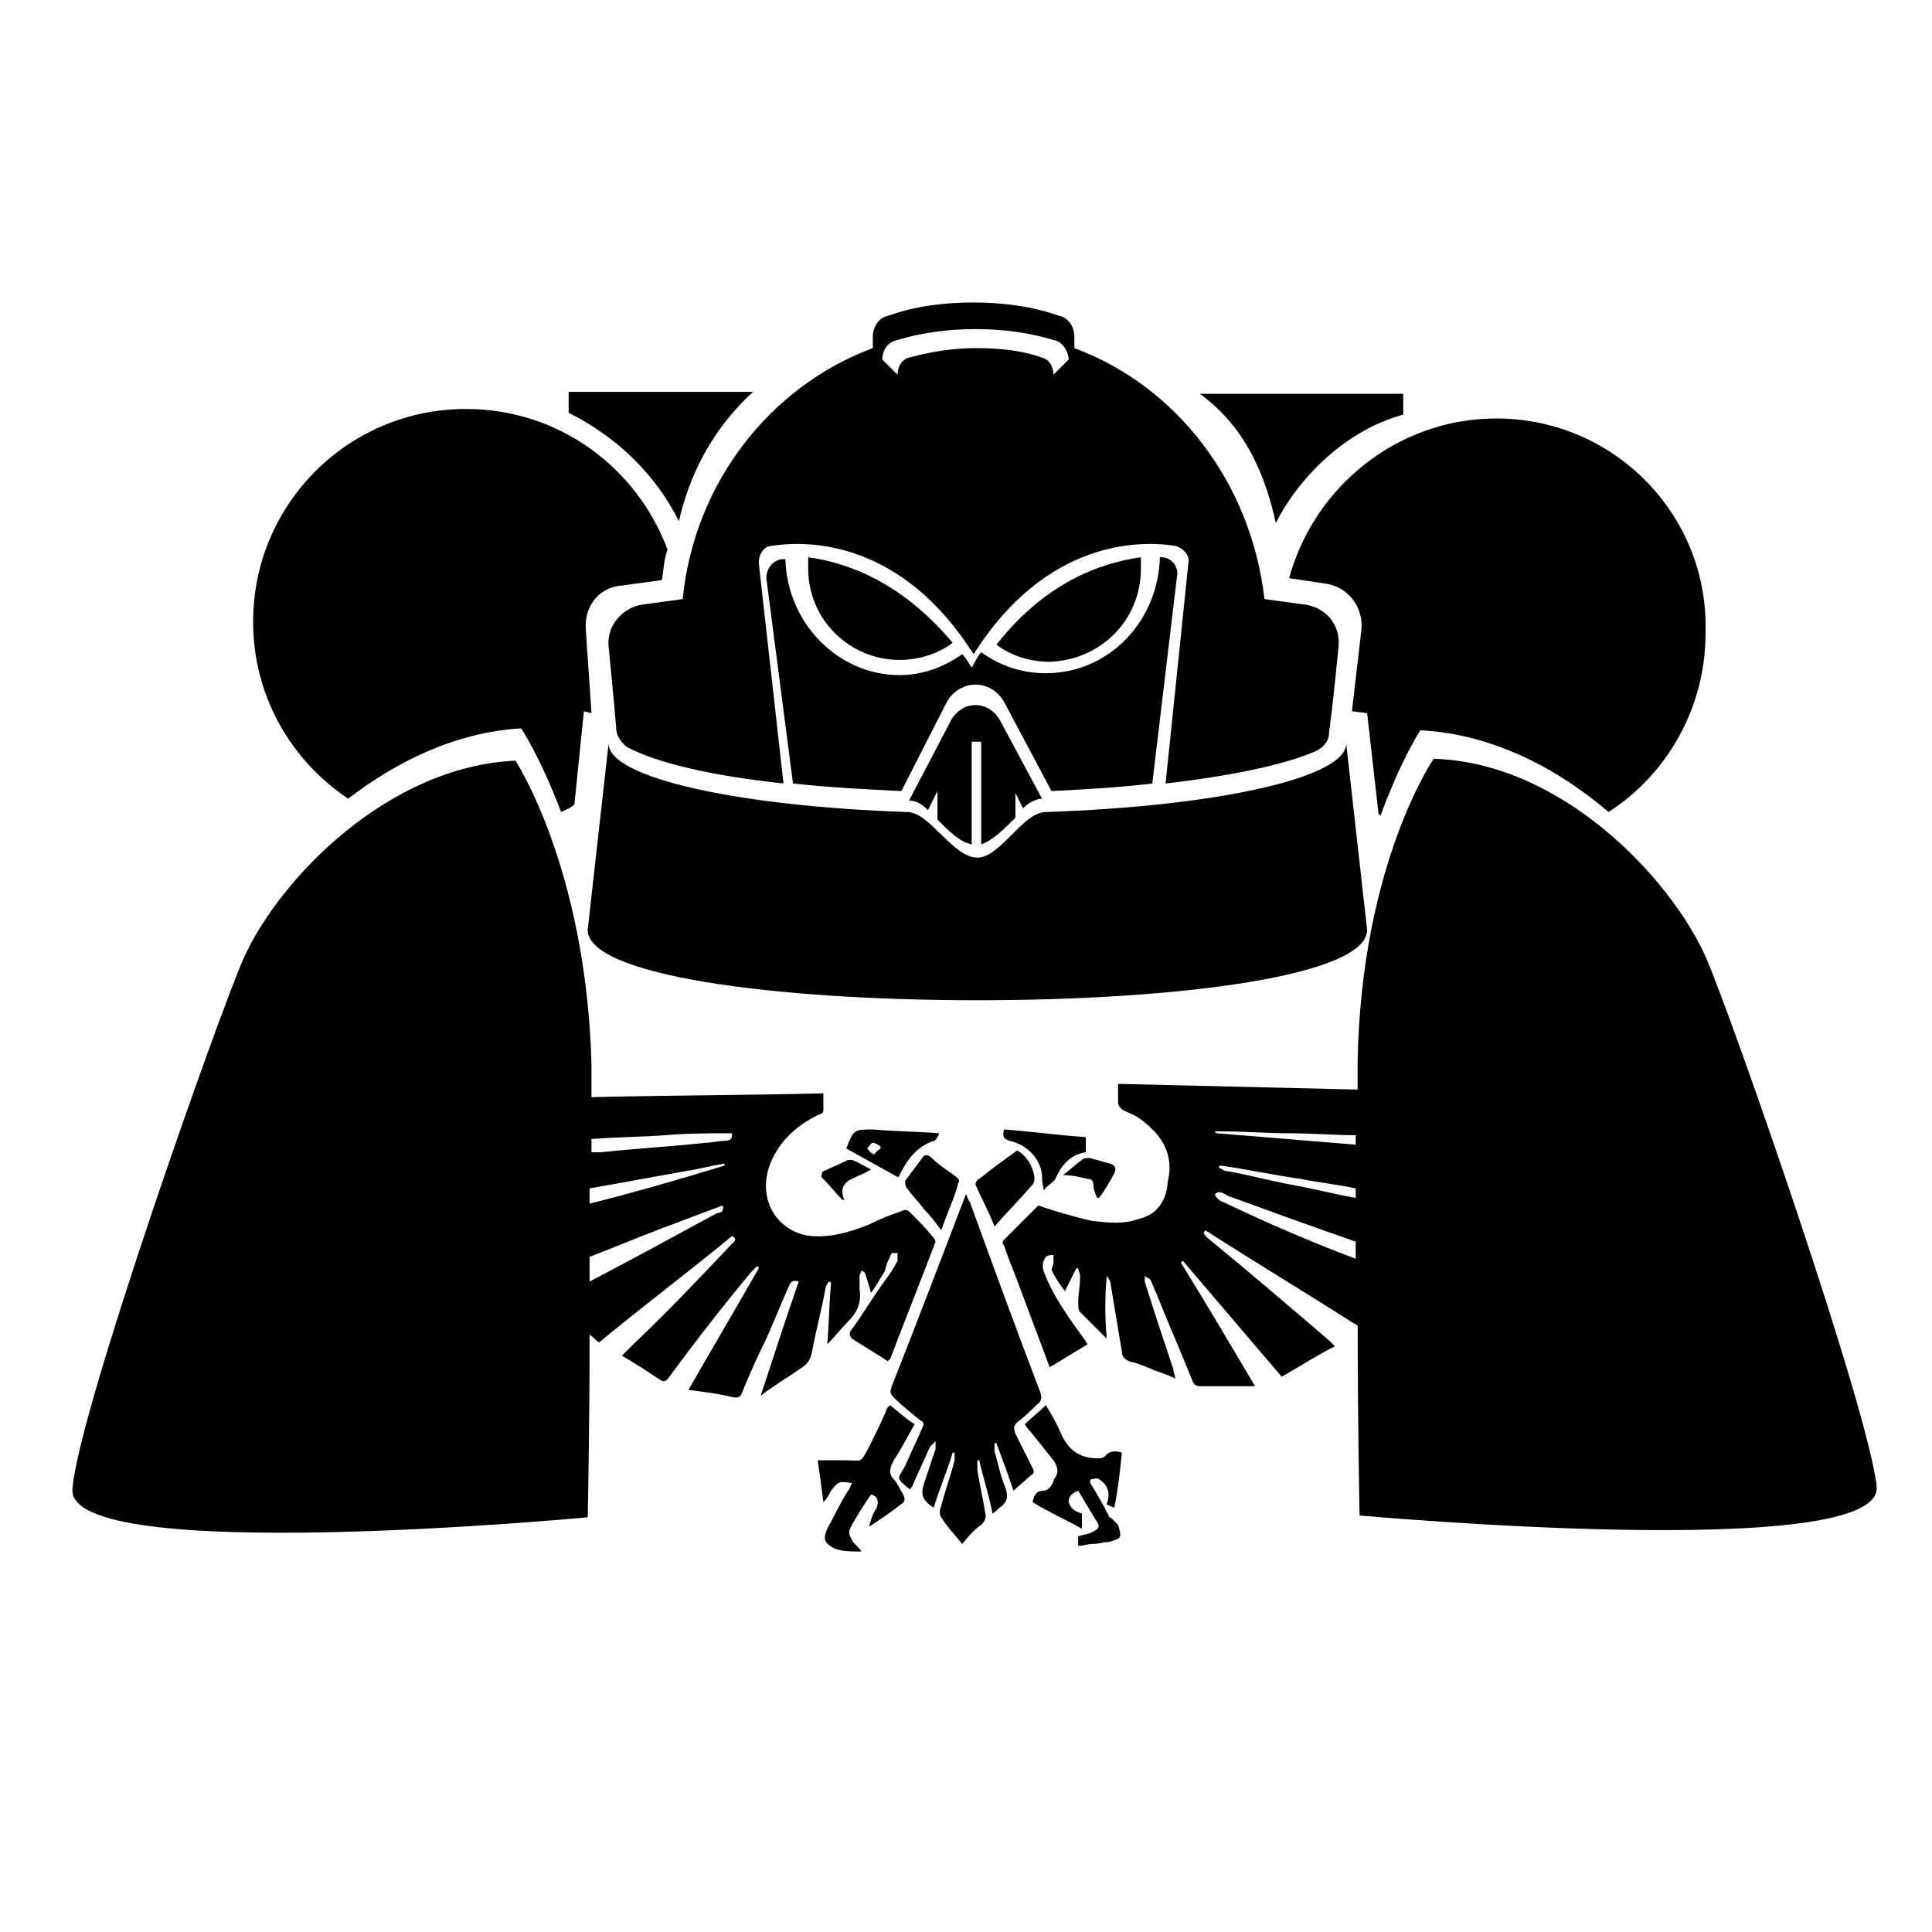 <?xml version="1.0" encoding="UTF-8"?>
<!-- Uploaded to: ICON Repo, www.svgrepo.com, Generator: ICON Repo Mixer Tools -->
<svg fill="#000000" width="800px" height="800px" version="1.1" viewBox="144 144 512 512" xmlns="http://www.w3.org/2000/svg">
 <g>
  <path d="m595.98 397.48c-9.574-21.16-38.289-51.387-72.043-52.395 0 0-19.145 27.711-20.152 80.105v7.559c-21.16-0.504-42.32-1.008-63.48-1.512v5.039c0 0.504 0.504 1.512 1.512 2.016 1.008 0.504 2.519 1.008 4.031 2.016 5.543 4.031 9.574 9.07 7.559 17.129v0.504c-0.504 4.535-3.023 8.062-7.559 9.07-4.031 1.512-8.566 1.008-12.594 0.504-4.535-1.008-9.574-2.519-14.105-4.031-3.023 3.023-6.047 6.047-9.07 9.07-0.504 0.504-0.504 1.008 0 1.512 1.008 3.023 2.016 5.543 3.023 8.062 3.023 8.062 6.047 16.121 9.07 24.184 3.527-2.016 6.551-4.031 10.078-6.047-0.504-0.504-0.504-1.008-1.008-1.512-4.031-5.543-8.062-11.082-10.578-17.633-0.504-1.512-0.504-2.519 0.504-4.031 0.504-0.504 1.512-0.504 2.016-0.504v2.016c0 0.504-0.504 1.512-0.504 2.016 1.008 2.016 2.016 3.527 3.527 5.543 1.008-2.016 2.016-4.031 3.023-6.047h0.504c0 0.504 0.504 1.512 0.504 2.016 0 2.519-0.504 5.039-0.504 7.055 0 1.008 0 2.016 0.504 2.519 2.016 2.016 4.535 4.535 7.055 7.055-0.504-6.047-0.504-11.082 0-16.625 0.504 0.504 1.008 1.512 1.008 2.016 1.008 6.047 2.016 12.09 3.023 18.137 0 1.512 1.008 2.016 2.016 2.519 2.519 0.504 4.535 1.512 7.055 2.519 1.512 0.504 3.023 1.008 5.039 2.016 0-1.008-0.504-1.512-0.504-2.519-2.519-7.559-5.039-15.113-7.559-23.176v-1.512c0.504 0.504 1.008 0.504 1.512 1.008 0.504 1.008 1.008 2.519 1.512 3.527 3.023 7.559 6.551 15.617 9.574 23.176 0.504 1.512 1.512 1.512 2.519 1.512h11.082 3.023c-6.551-11.082-13.098-22.168-19.648-32.746l0.504-0.504c8.566 10.078 17.633 20.656 26.199 30.73 4.535-2.519 9.07-5.543 14.105-8.062-0.504-0.504-1.008-1.008-1.512-1.512-10.578-9.07-21.16-18.137-32.242-27.207-0.504-0.504-1.008-1.008-1.008-1.512l0.504-0.504c0.504 0.504 1.008 0.504 1.512 1.008 12.594 8.062 25.191 15.617 37.785 23.68 0.504 0 0.504 0.504 1.008 0.504 0 27.711 0.504 50.383 0.504 50.383s138.55 12.594 137.04-7.559c-2.031-20.164-38.305-124.45-45.359-140.57zm-92.699 63.984c-5.543-1.008-11.586-2.519-17.129-3.527-5.543-1.008-11.082-2.519-16.625-3.527-1.008 0-1.512-0.504-2.519-1.008 0 0 0-0.504 0.504-0.504 7.055 1.008 14.105 2.519 21.16 3.527 5.039 1.008 10.078 1.512 14.609 2.519v2.519zm-37.285-17.637h2.016c6.047 0 11.586 0.504 17.633 0.504s11.586 0.504 17.633 0.504v2.519c-12.09-1.008-24.688-2.016-36.777-3.023-0.504 0-0.504-0.504-0.504-0.504zm2.016 18.645c-0.504 0-1.008-0.504-1.512-1.008s-0.504-1.008-0.504-1.008 0.504-0.504 1.008-0.504c1.008 0 1.512 0.504 2.519 1.008 11.082 4.031 22.168 8.062 33.754 12.09v4.535c-12.09-4.535-23.676-9.574-35.266-15.113z"/>
  <path d="m391.43 472.04c-2.016-2.519-4.031-4.535-6.047-6.551-1.008-1.008-1.512-1.008-2.519-0.504-3.023 1.008-5.543 2.016-8.566 3.527-5.039 2.016-10.078 3.527-15.617 3.023-8.062-1.008-13.602-8.566-11.082-17.633 2.016-6.551 7.055-11.586 13.602-14.609 0.504 0 1.008-0.504 1.008-1.008v-4.535c-20.656 0.504-40.809 0.504-61.465 1.008v-9.07c-1.512-51.891-20.152-80.105-20.152-80.105-33.754 1.512-62.473 31.234-72.043 52.395-7.055 16.121-43.832 120.41-45.344 140.56-2.016 20.66 136.54 7.559 136.54 7.559s0.504-21.664 0.504-48.367c1.008 0.504 1.512 1.512 2.519 2.016 11.586-9.574 23.68-18.641 35.266-28.215 1.512 1.008 0.504 1.512 0 2.016-8.566 9.07-17.129 18.137-26.199 26.703-1.008 1.008-2.016 2.016-3.023 3.023 3.527 2.016 6.551 4.031 9.574 6.047 1.512 1.008 2.016 1.008 3.023-0.504 7.055-9.574 14.105-18.641 21.664-27.711 0.504-0.504 1.008-1.008 1.512-1.512 0 0 0.504 0 0.504 0.504-6.047 10.578-12.594 21.664-18.641 32.242 4.031 0.504 8.062 1.008 12.09 2.016 1.008 0 1.512 0 2.016-1.008 2.016-5.039 4.031-9.574 6.551-14.609 2.016-4.535 4.031-9.574 6.047-14.105 0.504-1.008 1.008-1.512 2.519-1.008-3.527 10.078-6.551 19.648-10.078 30.23 4.031-3.023 7.559-5.039 11.082-7.559 1.512-1.008 2.016-2.016 2.519-4.031 1.008-5.543 2.519-11.082 3.527-16.625 0-0.504 0.504-1.512 1.008-2.016 0 0 0.504 0 0.504 0.504-0.504 5.039-0.504 10.578-1.008 16.121 2.016-2.016 3.527-4.031 5.543-6.047 2.519-2.519 3.527-5.039 3.023-8.566v-3.527c0-0.504 0.504-1.008 0.504-1.512 0.504 0.504 1.008 0.504 1.008 1.008 0.504 1.512 1.008 3.023 1.512 5.039 1.512-2.016 2.519-4.031 3.527-5.543 0.504-1.008 0.504-2.016 1.008-3.023 0.504-0.504 0.504-1.512 1.008-2.016h1.512v2.016c-1.008 2.016-2.016 3.527-3.527 5.543-3.023 4.031-5.543 8.566-8.566 12.594-0.504 0.504-1.008 1.512 0 2.519 3.023 2.016 6.551 4.031 9.574 6.047 0-0.504 0.504-0.504 0.504-0.504 4.031-10.578 8.062-20.656 12.09-31.234-0.004 0.508-0.004-0.5-0.508-1.004zm-57.434-6.551c-11.082 6.047-22.168 12.09-33.754 18.137v-6.551c6.551-2.519 12.594-5.039 19.145-7.559 5.543-2.016 10.578-4.031 16.121-6.047 0.504 1.516-0.504 2.019-1.512 2.019zm-33.754-2.516v-4.031c8.566-1.512 16.625-3.023 25.191-4.535 3.527-0.504 7.055-1.512 10.578-2.016v0.504c-11.59 3.527-23.68 7.055-35.77 10.078zm35.77-16.629c-1.512 0-3.527 0.504-5.039 0.504-9.07 1.008-18.641 1.512-27.711 2.519h-2.519v-3.527c6.551-0.504 13.098-0.504 19.648-1.008 6.047-0.504 11.586-0.504 17.633-0.504 0.004 1.512-0.5 2.016-2.012 2.016z"/>
  <path d="m398.99 553.16c-2.016-2.519-4.031-4.535-5.543-7.055-0.504-0.504-0.504-2.016 0-3.023 1.008-4.031 2.519-8.062 3.527-12.09v-2.016h-0.504c-1.512 5.039-3.527 9.574-5.039 14.609-3.023-2.016-3.527-3.527-2.519-6.551 1.008-3.023 2.016-6.047 3.023-9.07v-2.016c-0.504 0.504-1.008 1.008-1.512 1.512-1.512 3.527-3.023 6.551-4.535 10.078 0 0.504-0.504 0.504-0.504 1.008h-0.504c-3.527-3.023-3.023-2.519-1.008-6.047 1.512-3.527 3.023-6.551 4.535-10.078 0.504-1.008 0.504-1.512-0.504-2.016-2.519-2.016-5.039-4.031-7.055-6.047-1.008-1.008-1.008-1.512-0.504-3.023 6.551-16.625 13.098-33.754 19.648-50.883 0.504 1.008 0.504 1.512 1.008 2.016 6.047 16.625 12.09 33.25 18.641 50.383 0.504 1.512 0.504 2.519-1.008 3.527-1.512 1.512-3.023 3.023-5.039 4.535-1.008 1.008-1.008 1.512-0.504 3.023 1.512 3.023 3.023 6.047 4.535 9.07 0.504 1.008 0.504 1.512-0.504 2.016-1.512 1.512-3.023 2.519-4.535 4.031-1.512-4.535-3.023-8.566-4.535-12.594h-0.504v2.016c1.008 3.527 1.512 6.551 3.023 10.078 0.504 2.016 0.504 3.023-1.008 4.535-1.008 0.504-1.512 1.512-2.519 2.016-1.008-5.039-2.519-9.574-3.527-14.105h-0.504v2.519c0.504 3.527 1.512 7.559 2.016 11.082 0.504 1.512 0 2.519-1.008 3.527-1.004 0.496-3.016 2.512-5.031 5.031z"/>
  <path d="m372.29 555.17c-3.023 0-5.543 0-7.559-1.008-2.519-1.512-2.519-2.519-1.512-5.039 2.016-3.527 3.527-7.055 5.543-10.078 0.504-0.504 0.504-1.008 1.008-2.016-3.527-0.504-3.527-0.504-5.543 2.016-0.504 1.008-1.008 2.016-2.016 3.023-0.504-4.031-1.008-7.559-1.512-11.082h7.055c5.039 0 4.031 1.008 6.551-3.527 1.512-3.023 3.023-6.047 4.535-9.574 0-0.504 0.504-1.008 1.008-1.512 2.016 1.512 4.031 3.527 6.551 5.039-2.016 3.527-3.527 6.551-5.543 9.574-1.008 2.016-1.512 3.527 0 5.039 1.008 1.008 1.512 2.519 2.519 4.031 0.504 1.008 0.504 2.016-0.504 2.519-2.519 2.016-5.543 4.031-8.566 6.047 0.504-2.016 1.008-3.527 2.016-5.039 0.504-1.512 0.504-3.023-1.512-3.527-2.016 3.023-4.031 6.047-5.543 9.07-0.504 1.008 0 2.016 0.504 3.023 0.504 1.004 1.512 1.508 2.519 3.019z"/>
  <path d="m429.72 539.05c-1.008 0.504-2.519 1.008-2.519 3.023 0.504 1.512 1.512 2.519 3.527 3.023v4.031c-4.535-2.519-9.07-4.535-13.098-7.055 0.504-2.016 1.008-3.023 3.023-3.023 0.504 0 1.512-0.504 2.016-1.512 0.504-0.504 0.504-1.512 1.008-2.016 1.008-1.512 0.504-3.023-0.504-4.535l-6.047-7.559c-0.504-0.504-1.008-1.008-1.512-2.016 1.512-1.512 3.527-3.023 5.543-5.039 1.512 2.519 3.023 5.039 4.031 7.559 2.016 4.535 5.039 6.551 10.078 6.551 1.008 0 1.512-0.504 2.016-1.008 1.008-1.008 2.519-1.008 4.031-0.504-0.504 5.039-1.008 9.574-2.016 14.609-1.008-0.504-1.512-0.504-2.016-1.008 1.008-2.519 0.504-5.039-2.016-6.551-0.504-0.504-1.512 0-2.016 0s-0.504 1.008 0 1.512c1.512 2.519 3.023 5.039 4.535 8.062 0 0.504 0.504 0.504 1.008 1.008 0.504 0.504 1.008 1.008 1.512 1.512 1.008 3.527 1.008 3.527-2.519 4.535-1.512 0-2.519 0.504-4.031 0.504-1.512 0-2.519 0.504-4.031 0.504v-2.519c1.512-0.504 2.519-0.504 3.527-1.008 2.016-1.008 2.519-1.512 1.008-3.527-1.516-2.516-3.027-5.035-4.539-7.555z"/>
  <path d="m413.6 448.87c2.519 1.512 4.031 4.031 4.535 7.055 0 0.504 0 1.512-0.504 2.016-3.023 3.527-6.551 7.055-10.078 11.082-1.512-4.031-3.527-7.559-5.039-11.082 0-0.504 0.504-1.512 1.008-1.512 3.023-2.519 6.551-5.039 10.078-7.559z"/>
  <path d="m368.26 448.36v0c2.016-5.039 2.016-5.039 7.055-5.039 5.543 0.504 11.082 0.504 17.633 1.008-0.504 1.008-1.008 2.016-1.512 2.016-4.535 1.512-7.055 5.039-9.07 9.07 0 0 0 0.504-0.504 0.504-4.531-2.519-9.066-5.039-13.602-7.559zm9.07 0v-0.504c-0.504-0.504-1.512-1.008-2.016-1.008s-1.008 1.008-1.512 1.512c0.504 0.504 1.008 1.512 2.016 1.512 0-0.504 1.008-1.008 1.512-1.512z"/>
  <path d="m393.45 470.03c-1.512-2.016-3.023-4.031-4.535-5.543-1.512-2.016-3.023-3.527-4.535-5.543-0.504-0.504-0.504-1.512-0.504-2.016 1.512-2.016 3.023-4.031 4.535-6.047 0.504-1.008 1.512-1.008 2.519 0 2.016 2.016 4.535 3.527 6.551 5.039 0.504 0.504 1.008 1.008 0.504 1.512-1.008 4.035-3.023 8.062-4.535 12.598z"/>
  <path d="m431.74 445.34v4.031c-4.031 0.504-6.551 3.527-8.062 7.055-0.504 1.008-2.016 1.512-3.023 3.023-0.5-2.016-0.5-3.023-0.5-4.031-0.504-4.535-4.031-8.062-8.566-9.07-1.512-0.504-2.016-1.008-1.512-3.023 7.055 0.504 14.105 1.512 21.664 2.016z"/>
  <path d="m425.69 455.42c2.016-1.512 3.527-3.023 5.039-4.031 0.504-0.504 1.008-0.504 2.016-0.504 2.016 0.504 3.527 1.008 5.543 1.512 1.512 0.504 1.512 1.512 1.008 2.519-1.008 2.016-2.519 4.535-4.031 6.551h-0.504c-0.504-1.008-1.008-2.519-1.008-3.527s-0.504-1.512-1.512-1.512c-2.016-0.504-4.031-1.008-6.551-1.008z"/>
  <path d="m374.81 453.91c-1.512 1.008-3.023 1.512-4.031 2.016-2.519 1.008-4.535 2.519-3.023 6.047h-0.504c-2.016-2.016-3.527-4.031-5.543-6.047 0 0 0-1.512 0.504-1.512 2.016-1.008 4.535-2.016 6.551-3.023h1.008c1.512 0.504 3.023 1.512 5.039 2.519z"/>
  <path d="m358.18 291.68v3.023c0 13.602 11.082 24.184 24.184 24.184 5.039 0 10.078-1.512 14.105-4.535-13.102-15.617-27.207-21.16-38.289-22.672z"/>
  <path d="m446.35 294.7v-3.023c-11.082 1.512-25.695 7.055-38.289 23.176 4.031 3.023 9.07 4.535 14.105 4.535 13.605-0.504 24.184-11.086 24.184-24.688z"/>
  <path d="m506.3 390.43c0 12.09-49.375 18.641-103.28 18.641s-103.28-6.551-103.28-18.641l5.543-49.375c0 9.07 34.258 16.625 79.098 18.137 6.047 0 12.09 12.09 18.641 12.09 6.047 0 12.09-12.09 18.137-12.09 45.344-1.512 79.602-9.07 79.602-18.137z"/>
  <path d="m354.15 351.63c9.07 1.008 18.641 1.512 28.719 2.016l12.09-23.68c3.527-6.047 11.586-6.047 15.113 0l12.594 23.68c9.574-0.504 18.641-1.008 26.703-2.016l6.551-54.914c0.504-2.519-1.512-5.039-4.031-5.039h-0.504c-0.504 17.129-13.602 30.73-30.23 30.73-6.551 0-12.09-2.016-17.129-5.543-1.008 1.008-1.512 2.519-2.519 4.031-1.008-1.512-1.512-2.519-2.519-3.527-5.039 3.527-10.578 5.543-16.625 5.543-16.121 0-29.727-13.602-30.23-30.73h-1.008c-2.519 0.504-4.031 2.519-4.031 5.039z"/>
  <path d="m389.92 358.69 2.519-5.039v7.559c3.023 3.023 6.047 6.047 9.07 6.551v-27.207h2.519v27.207c3.023-1.008 6.047-4.031 9.07-7.055v-6.551l2.016 4.031c1.512-1.512 3.527-2.519 5.039-2.519l-11.082-20.656c-3.023-5.543-10.078-5.543-13.098 0l-11.082 21.16c2.004 0 3.516 1.008 5.027 2.519z"/>
  <path d="m490.18 304.27-11.082-1.512c-3.527-30.73-23.176-56.426-50.383-66.504v-3.023c0-2.519-1.512-5.039-4.031-5.543-7.055-2.519-15.113-3.527-22.672-3.527-8.062 0-15.617 1.008-22.672 3.527-2.519 0.504-4.031 3.023-4.031 5.543v3.023c-27.207 10.078-47.359 35.77-50.383 66.504l-11.078 1.512c-5.039 1.008-9.07 5.543-8.566 11.082 0 0 1.512 15.113 2.016 21.664 0 2.016 1.512 4.031 3.023 5.039 7.559 4.031 22.168 7.559 41.312 9.574l-6.551-58.441c0-2.519 1.512-4.535 3.527-4.535 9.574-1.512 34.258-1.512 53.402 28.719 19.145-30.23 43.832-30.23 53.402-28.719 2.016 0.504 4.031 2.519 3.527 4.535l-6.047 58.441c17.633-2.016 31.738-5.039 39.801-8.566 2.016-1.008 3.527-2.519 3.527-5.039 1.008-7.055 2.519-22.672 2.519-22.672 0.508-5.539-3.019-10.074-8.562-11.082zm-67.008-60.961c0-2.016-1.008-4.031-3.023-4.535-5.543-2.016-11.586-2.519-17.633-2.519s-12.09 1.008-17.633 2.519c-2.016 0.504-3.023 2.519-3.023 4.535l-4.031-4.031c0-2.519 1.512-4.535 3.527-5.039 6.551-2.016 13.602-3.023 21.16-3.023s14.609 1.008 21.16 3.023c2.016 0.504 3.527 3.023 3.527 5.039z"/>
  <path d="m323.92 282.11c2.519-11.082 8.062-23.68 19.648-34.258h-48.871v5.543c13.102 6.551 23.18 16.625 29.223 28.715z"/>
  <path d="m482.12 282.61c-2.519-11.082-7.055-24.688-20.152-34.258h53.906v5.543c-15.113 4.031-27.711 16.625-33.754 28.715z"/>
  <path d="m300.75 332.99-1.508-22.168c-0.504-6.047 3.527-11.082 9.07-11.586l11.082-1.512c0.504-2.519 0.504-5.543 1.512-8.062-8.062-21.664-28.719-37.281-53.402-37.281-31.234 0-56.426 25.191-56.426 56.426 0 19.648 10.078 36.777 25.191 46.855 13.098-10.078 28.719-17.633 45.848-18.641 0 0 5.039 7.559 10.578 22.168 1.008-0.504 2.519-1.008 3.527-2.016l2.519-24.688z"/>
  <path d="m540.56 254.9c-26.199 0-48.367 18.137-54.914 42.32l10.078 1.512c5.543 1.008 9.574 6.047 9.07 12.09l-2.519 21.664 4.031 0.504 3.023 26.703 0.504 0.504c5.543-15.113 10.578-22.672 10.578-22.672 19.145 1.008 36.273 10.078 49.879 21.664 15.617-10.078 25.695-27.711 25.695-47.359 1-31.238-24.191-56.93-55.426-56.93z"/>
 </g>
</svg>